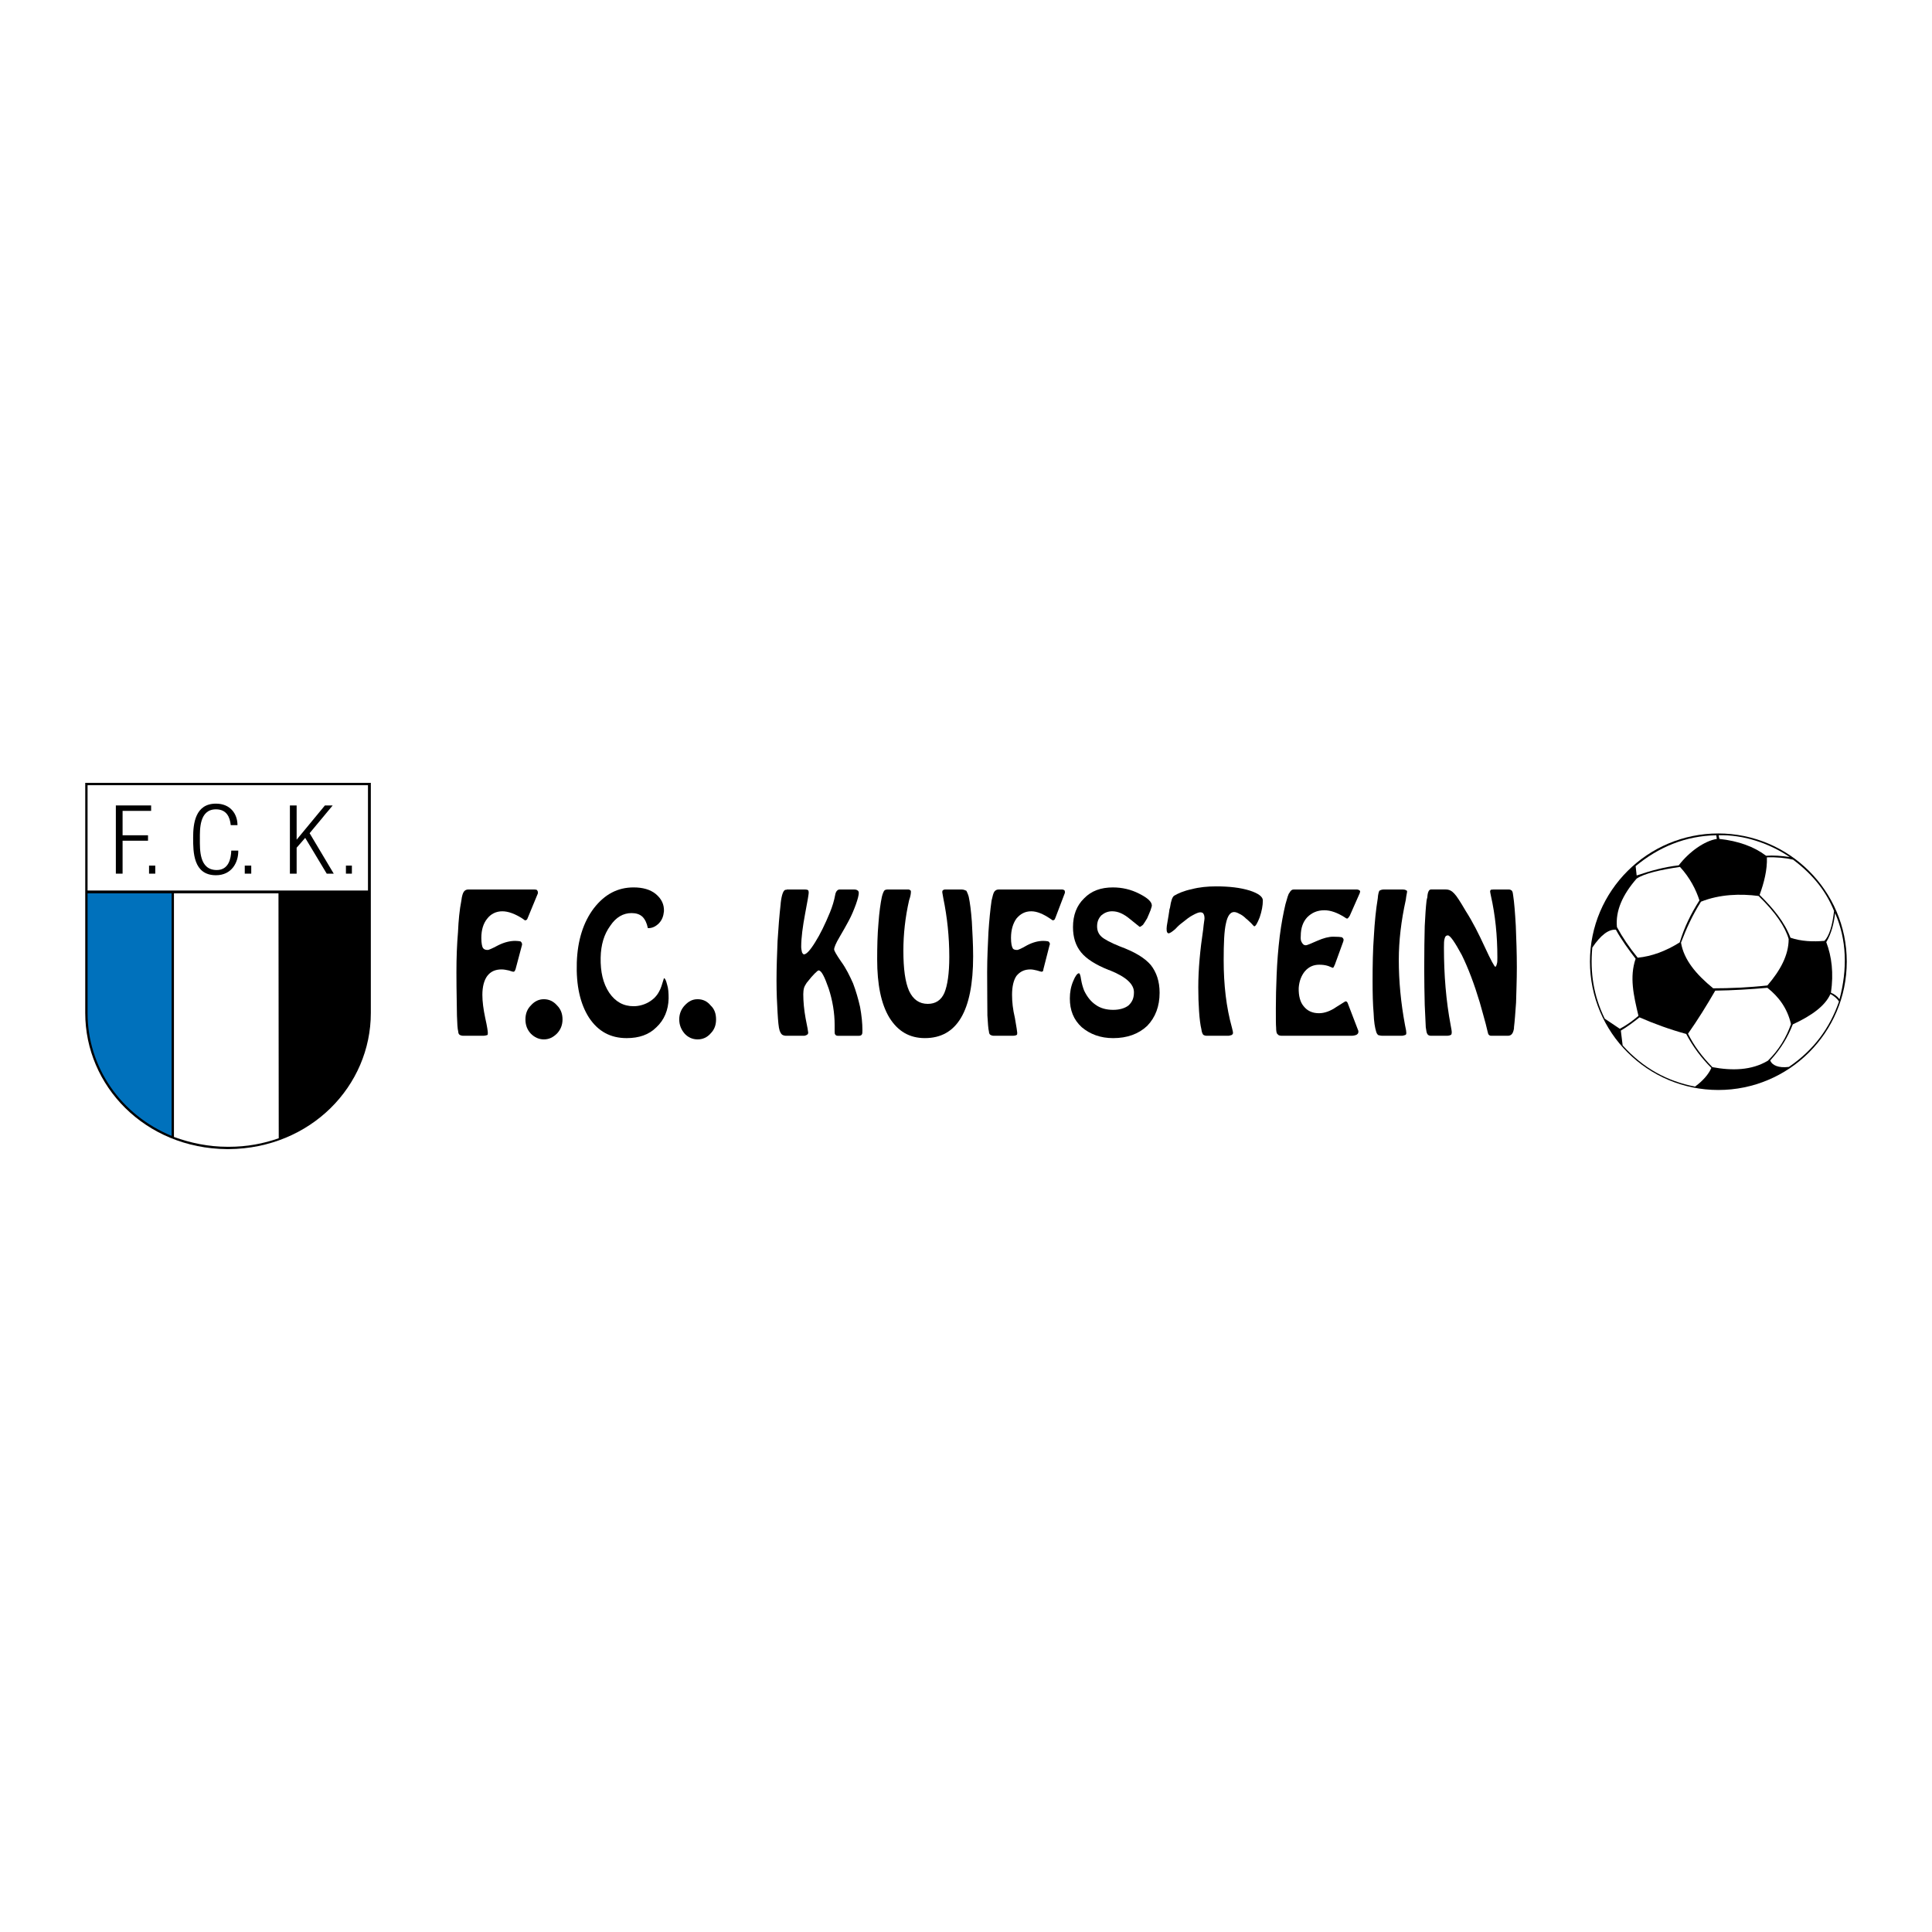 <?xml version="1.0" encoding="utf-8"?>
<!-- Generator: Adobe Illustrator 13.0.0, SVG Export Plug-In . SVG Version: 6.00 Build 14948)  -->
<!DOCTYPE svg PUBLIC "-//W3C//DTD SVG 1.0//EN" "http://www.w3.org/TR/2001/REC-SVG-20010904/DTD/svg10.dtd">
<svg version="1.0" id="Layer_1" xmlns="http://www.w3.org/2000/svg" xmlns:xlink="http://www.w3.org/1999/xlink" x="0px" y="0px"
	 width="192.756px" height="192.756px" viewBox="0 0 192.756 192.756" enable-background="new 0 0 192.756 192.756"
	 xml:space="preserve">
<g>
	<polygon fill-rule="evenodd" clip-rule="evenodd" fill="#FFFFFF" points="0,0 192.756,0 192.756,192.756 0,192.756 0,0 	"/>
	<path fill-rule="evenodd" clip-rule="evenodd" d="M8.504,78.107v22.956l0,0c0,7.271,5.952,13.51,14.156,13.586l0,0l0,0l0,0
		c0.052,0,0.078,0,0.078,0c0.025,0,0.025,0,0.078,0l0,0l0,0l0,0c8.204-0.076,14.182-6.314,14.182-13.586l0,0V78.107l0,0
		C27.474,78.107,18.002,78.107,8.504,78.107L8.504,78.107L8.504,78.107L8.504,78.107z"/>
	<path fill-rule="evenodd" clip-rule="evenodd" fill="#0071BC" d="M8.737,89.132v11.956l0,0c0,5.383,3.312,10.145,8.385,12.24l0,0
		V89.132H8.737L8.737,89.132L8.737,89.132z"/>
	<path fill-rule="evenodd" clip-rule="evenodd" fill="#FFFFFF" d="M17.355,113.434c1.63,0.594,3.442,0.982,5.357,0.982l0,0l0,0l0,0
		c0,0,0.026,0,0.051,0c0,0,0.052,0,0.078,0l0,0l0,0l0,0c1.786,0,3.442-0.311,4.969-0.854l0,0l-0.026-24.431H17.355V113.434
		L17.355,113.434L17.355,113.434z"/>
	<polygon fill-rule="evenodd" clip-rule="evenodd" fill="#FFFFFF" points="8.737,78.34 36.713,78.34 36.713,88.847 8.737,88.847 
		8.737,78.34 8.737,78.34 	"/>
	<polygon fill-rule="evenodd" clip-rule="evenodd" points="35.108,87.165 35.108,86.363 34.513,86.363 34.513,87.165 35.108,87.165 
		35.108,87.165 	"/>
	<polygon fill-rule="evenodd" clip-rule="evenodd" points="29.596,87.165 29.596,84.577 30.45,83.594 32.598,87.165 33.297,87.165 
		30.89,83.128 33.193,80.359 32.417,80.359 29.596,83.775 29.596,83.775 29.596,80.359 28.923,80.359 28.923,87.165 29.596,87.165 
		29.596,87.165 	"/>
	<polygon fill-rule="evenodd" clip-rule="evenodd" points="25.067,87.165 25.067,86.363 24.42,86.363 24.42,87.165 25.067,87.165 
		25.067,87.165 	"/>
	<path fill-rule="evenodd" clip-rule="evenodd" d="M23.074,84.862c-0.026,0.802-0.259,1.941-1.45,1.941
		c-1.76,0-1.682-2.044-1.682-3.105c0-0.906-0.078-2.951,1.604-2.951c1.061,0,1.397,0.776,1.475,1.579l0,0h0.673l0,0
		c0-1.139-0.725-2.147-2.148-2.147c-2.07,0-2.277,1.993-2.277,3.39c0,1.424,0,3.753,2.277,3.753c1.579,0,2.251-1.294,2.226-2.458
		l0,0H23.074L23.074,84.862L23.074,84.862z"/>
	<polygon fill-rule="evenodd" clip-rule="evenodd" points="15.491,87.165 15.491,86.363 14.87,86.363 14.87,87.165 15.491,87.165 
		15.491,87.165 	"/>
	<polygon fill-rule="evenodd" clip-rule="evenodd" points="12.23,87.165 12.23,83.878 14.767,83.878 14.767,83.335 12.23,83.335 
		12.23,80.902 15.078,80.902 15.078,80.359 11.558,80.359 11.558,87.165 12.23,87.165 12.23,87.165 	"/>
	<path fill-rule="evenodd" clip-rule="evenodd" d="M144.346,103.34h-1.579l0,0c-0.181,0-0.311-0.078-0.361-0.182
		c-0.078-0.104-0.104-0.336-0.156-0.672c-0.025-0.389-0.051-1.139-0.104-2.227c-0.025-1.113-0.051-2.303-0.051-3.597
		c0-1.786,0.025-3.209,0.051-4.271c0.053-1.061,0.104-1.863,0.182-2.536c0.025-0.078,0.025-0.181,0.078-0.336
		c0.025-0.492,0.155-0.777,0.361-0.777l0,0h1.476l0,0c0.336,0,0.596,0.129,0.854,0.414c0.232,0.233,0.595,0.803,1.139,1.734
		c0.698,1.087,1.294,2.277,1.915,3.623c0.595,1.294,0.957,1.941,1.034,1.941c0.053,0,0.104-0.078,0.156-0.284
		c0.052-0.13,0.052-0.363,0.052-0.647c0-2.174-0.208-4.218-0.647-6.159c-0.052-0.233-0.077-0.389-0.077-0.44
		c0-0.052,0.025-0.104,0.077-0.155c0.052,0,0.13-0.026,0.285-0.026l0,0h1.501l0,0c0.155,0,0.259,0.078,0.311,0.129
		c0.077,0.103,0.104,0.259,0.129,0.492c0.104,0.673,0.182,1.656,0.259,3.002c0.052,1.32,0.104,2.717,0.104,4.141
		c0,1.293-0.052,2.459-0.077,3.52c-0.078,1.061-0.13,1.863-0.207,2.459c0,0.025,0,0.051,0,0.104c-0.078,0.518-0.259,0.75-0.621,0.75
		l0,0h-1.553l0,0c-0.13,0-0.207,0-0.285-0.053c-0.025-0.025-0.052-0.051-0.104-0.104c0,0-0.104-0.361-0.259-1.035
		c-0.181-0.697-0.389-1.396-0.595-2.146c-0.544-1.812-1.139-3.391-1.786-4.711c-0.698-1.293-1.164-1.967-1.397-1.967
		c-0.155,0-0.259,0.078-0.311,0.285c-0.078,0.208-0.078,0.518-0.078,0.932c0,2.717,0.208,5.305,0.674,7.764
		c0.077,0.389,0.104,0.596,0.104,0.646c0,0.182-0.026,0.285-0.104,0.311C144.683,103.287,144.553,103.34,144.346,103.34
		L144.346,103.34L144.346,103.34L144.346,103.34z"/>
	<path fill-rule="evenodd" clip-rule="evenodd" d="M139.843,103.34h-1.89l0,0c-0.232,0-0.362-0.053-0.466-0.078
		c-0.077-0.078-0.129-0.154-0.181-0.311c-0.129-0.414-0.233-1.01-0.259-1.863c-0.078-0.854-0.104-1.941-0.104-3.234
		c0-1.553,0.025-3.054,0.129-4.452c0.078-1.423,0.208-2.691,0.389-3.778c0.025-0.414,0.104-0.647,0.155-0.75
		c0.077-0.052,0.232-0.129,0.439-0.129l0,0h1.915l0,0c0.13,0,0.233,0.026,0.312,0.078c0.077,0.026,0.103,0.052,0.103,0.129
		c0,0.104-0.077,0.362-0.129,0.828c-0.466,2.096-0.698,4.115-0.698,5.978c0,2.147,0.206,4.296,0.621,6.522
		c0.104,0.439,0.129,0.672,0.129,0.775s-0.025,0.182-0.104,0.207C140.102,103.287,139.998,103.34,139.843,103.34L139.843,103.34
		L139.843,103.34L139.843,103.34z"/>
	<path fill-rule="evenodd" clip-rule="evenodd" d="M134.822,103.34h-6.91l0,0c-0.233,0-0.388-0.053-0.439-0.156
		c-0.104-0.051-0.155-0.283-0.155-0.672c-0.026-0.26-0.026-0.906-0.026-1.941c0-0.982,0.026-2.07,0.078-3.312
		c0.052-1.294,0.155-2.588,0.31-3.856c0.156-1.242,0.363-2.303,0.569-3.183c0.182-0.596,0.26-1.01,0.415-1.165
		c0.104-0.207,0.232-0.311,0.414-0.311l0,0h6.236l0,0c0.155,0,0.259,0.026,0.285,0.078c0.077,0.026,0.104,0.052,0.104,0.155
		c-0.026,0-0.026,0.052-0.026,0.078c0,0.026,0,0.026-0.025,0.078l0,0l-0.983,2.226l0,0c-0.078,0.103-0.104,0.181-0.155,0.207
		c-0.026,0.078-0.104,0.078-0.13,0.078c-0.025,0-0.104-0.026-0.232-0.129c-0.699-0.44-1.372-0.699-2.019-0.699
		c-0.725,0-1.269,0.259-1.708,0.699c-0.414,0.44-0.647,1.061-0.647,1.863c-0.025,0.285,0,0.492,0.104,0.647
		c0.104,0.181,0.207,0.284,0.388,0.284c0.156,0,0.544-0.181,1.14-0.44c0.646-0.285,1.164-0.414,1.604-0.414
		c0.439,0,0.725,0.025,0.854,0.051c0.104,0.052,0.182,0.155,0.182,0.259c0,0.026,0,0.052,0,0.052
		c-0.026,0.051-0.026,0.077-0.026,0.103l0,0l-0.828,2.277l0,0c-0.025,0.052-0.025,0.104-0.077,0.156
		c-0.026,0.129-0.104,0.207-0.155,0.207c0,0-0.182-0.078-0.44-0.181c-0.311-0.103-0.621-0.129-0.905-0.129
		c-0.569,0-1.035,0.207-1.424,0.647c-0.362,0.44-0.569,0.983-0.621,1.657c-0.025,0.803,0.155,1.449,0.492,1.836
		c0.362,0.467,0.88,0.699,1.526,0.699c0.544,0,1.139-0.207,1.734-0.621c0.595-0.361,0.88-0.568,0.932-0.568
		c0.025,0,0.052,0.025,0.129,0.051c0.026,0.053,0.078,0.104,0.104,0.207l0,0l0.983,2.562l0,0c0,0.025,0.052,0.104,0.052,0.129
		c0,0.053,0,0.078,0,0.104c0,0.156-0.077,0.207-0.181,0.285C135.236,103.287,135.055,103.34,134.822,103.34L134.822,103.34
		L134.822,103.34L134.822,103.34z"/>
	<path fill-rule="evenodd" clip-rule="evenodd" d="M122.529,103.34h-2.122l0,0c-0.181,0-0.285-0.053-0.362-0.104
		c-0.078-0.104-0.155-0.285-0.181-0.543c-0.104-0.414-0.182-1.035-0.233-1.787c-0.052-0.75-0.078-1.551-0.078-2.406
		c0-1.786,0.182-3.726,0.492-5.797c0.052-0.595,0.129-0.932,0.129-1.087c0-0.207-0.052-0.388-0.104-0.439
		c-0.025-0.104-0.181-0.156-0.311-0.156c-0.181,0-0.414,0.104-0.75,0.285c-0.311,0.155-0.673,0.44-1.087,0.776
		c-0.182,0.129-0.414,0.336-0.673,0.621c-0.311,0.259-0.518,0.414-0.673,0.414c-0.052,0-0.078-0.052-0.13-0.104
		c-0.052-0.104-0.052-0.258-0.052-0.388c0-0.104,0.026-0.336,0.104-0.75c0.052-0.362,0.13-0.698,0.155-0.958
		c0-0.104,0.026-0.207,0.078-0.362c0.104-0.699,0.232-1.061,0.414-1.19c0.389-0.233,0.983-0.492,1.733-0.647
		c0.776-0.207,1.604-0.285,2.459-0.285c1.319,0,2.407,0.129,3.339,0.414c0.88,0.285,1.319,0.621,1.319,0.983
		c0,0.518-0.104,1.061-0.311,1.682c-0.232,0.595-0.414,0.906-0.543,0.906c-0.026,0-0.13-0.103-0.312-0.311
		c-0.207-0.181-0.336-0.336-0.518-0.466c-0.232-0.233-0.465-0.389-0.646-0.465c-0.182-0.104-0.362-0.182-0.544-0.182
		c-0.362,0-0.646,0.363-0.802,1.113c-0.181,0.751-0.232,1.993-0.232,3.701c0,2.459,0.258,4.686,0.827,6.729
		c0.078,0.285,0.104,0.467,0.104,0.492c0,0.104-0.025,0.154-0.129,0.232C122.788,103.287,122.658,103.34,122.529,103.34
		L122.529,103.34L122.529,103.34L122.529,103.34z"/>
	<path fill-rule="evenodd" clip-rule="evenodd" d="M107.648,97.103c0.078,0,0.155,0.208,0.207,0.595
		c0.078,0.467,0.182,0.803,0.311,1.139c0.311,0.648,0.699,1.113,1.165,1.424c0.466,0.336,1.061,0.492,1.733,0.492
		c0.621,0,1.165-0.156,1.527-0.439c0.388-0.363,0.543-0.752,0.543-1.32c0-0.803-0.776-1.527-2.381-2.174
		c-0.052-0.026-0.129-0.052-0.155-0.052c-1.294-0.518-2.226-1.113-2.743-1.76c-0.544-0.673-0.802-1.501-0.802-2.51
		c0-1.191,0.362-2.148,1.112-2.873c0.725-0.75,1.683-1.087,2.873-1.087c0.905,0,1.812,0.207,2.613,0.621
		c0.828,0.415,1.269,0.803,1.269,1.191c0,0.104-0.078,0.259-0.13,0.466c-0.077,0.207-0.207,0.492-0.337,0.802
		c-0.154,0.259-0.284,0.466-0.413,0.647c-0.155,0.129-0.259,0.207-0.337,0.207c0,0-0.311-0.259-0.932-0.75
		c-0.646-0.543-1.216-0.803-1.812-0.803c-0.439,0-0.776,0.155-1.087,0.414c-0.284,0.311-0.414,0.647-0.414,1.087
		c0,0.414,0.13,0.75,0.439,1.036c0.285,0.258,0.906,0.595,1.812,0.958c1.475,0.543,2.484,1.139,3.105,1.863
		c0.569,0.724,0.88,1.629,0.88,2.768c0,1.346-0.414,2.459-1.243,3.312c-0.854,0.803-1.992,1.217-3.39,1.217
		c-1.268,0-2.304-0.389-3.131-1.086c-0.828-0.752-1.191-1.709-1.191-2.873c0-0.621,0.104-1.191,0.337-1.734
		C107.286,97.361,107.493,97.103,107.648,97.103L107.648,97.103L107.648,97.103L107.648,97.103z"/>
	<path fill-rule="evenodd" clip-rule="evenodd" d="M101.023,103.34H99.16l0,0c-0.155,0-0.285-0.053-0.362-0.104
		c-0.078-0.053-0.13-0.182-0.13-0.311c-0.077-0.285-0.104-0.828-0.155-1.605c0-0.826-0.025-2.252-0.025-4.321
		c0-1.475,0.077-2.795,0.129-3.985c0.078-1.19,0.182-2.251,0.311-3.157c0.104-0.466,0.182-0.776,0.285-0.906
		c0.104-0.129,0.232-0.207,0.439-0.207l0,0h6.315l0,0c0.077,0,0.154,0.026,0.232,0.078c0.026,0.026,0.052,0.104,0.052,0.207
		c0,0,0,0.052-0.025,0.104l0,0l-0.906,2.381l0,0c-0.052,0.103-0.078,0.208-0.104,0.233c-0.077,0.026-0.104,0.078-0.155,0.078
		c-0.026,0-0.129-0.052-0.259-0.155c-0.725-0.491-1.346-0.75-1.915-0.75c-0.621,0-1.087,0.259-1.476,0.725
		c-0.336,0.466-0.543,1.113-0.543,1.941c0,0.518,0.077,0.854,0.155,0.983c0.052,0.155,0.232,0.208,0.466,0.208
		c0.077,0,0.414-0.13,0.983-0.466c0.595-0.31,1.139-0.44,1.63-0.44c0.182,0,0.362,0.026,0.492,0.052
		c0.104,0.078,0.155,0.181,0.155,0.285c0,0,0,0,0,0.026c-0.025,0-0.025,0.026-0.025,0.026l0,0l-0.622,2.433l0,0
		c0,0.077-0.025,0.129-0.051,0.207c-0.052,0.026-0.104,0.052-0.13,0.052c-0.052,0-0.182-0.052-0.466-0.129
		c-0.233-0.052-0.439-0.104-0.647-0.104c-0.595,0-1.034,0.207-1.397,0.647c-0.284,0.414-0.439,1.061-0.439,1.889
		c0,0.674,0.077,1.449,0.284,2.305c0.155,0.904,0.233,1.371,0.233,1.475c0,0.129,0,0.207-0.078,0.232
		C101.386,103.287,101.256,103.34,101.023,103.34L101.023,103.34L101.023,103.34L101.023,103.34z"/>
	<path fill-rule="evenodd" clip-rule="evenodd" d="M95.925,88.744c0.208,0,0.388,0.078,0.492,0.129
		c0.051,0.103,0.155,0.311,0.233,0.595c0.129,0.595,0.233,1.423,0.311,2.484c0.052,1.061,0.129,2.2,0.129,3.468
		c0,2.744-0.414,4.789-1.216,6.134c-0.803,1.346-1.993,2.018-3.598,2.018c-1.527,0-2.691-0.672-3.545-2.045
		c-0.828-1.371-1.216-3.311-1.216-5.796c0-1.269,0.026-2.485,0.129-3.624c0.078-1.113,0.207-1.993,0.336-2.614
		c0.078-0.337,0.181-0.543,0.233-0.621c0.078-0.104,0.207-0.129,0.414-0.129l0,0h1.993l0,0c0.078,0,0.155,0.026,0.181,0.078
		c0.078,0.026,0.078,0.052,0.078,0.155c0,0.156-0.026,0.415-0.181,0.854c-0.388,1.708-0.569,3.39-0.569,5.021
		c0,1.812,0.181,3.131,0.569,4.012c0.414,0.879,1.035,1.293,1.864,1.293c0.75,0,1.319-0.336,1.656-1.088
		c0.311-0.75,0.492-1.939,0.492-3.596c0-2.018-0.207-3.959-0.595-5.849c-0.051-0.336-0.104-0.543-0.104-0.595
		c0-0.104,0-0.181,0.078-0.207c0.026-0.052,0.129-0.078,0.207-0.078l0,0H95.925L95.925,88.744L95.925,88.744z"/>
	<path fill-rule="evenodd" clip-rule="evenodd" d="M80.216,103.34h-1.785l0,0c-0.155,0-0.311-0.053-0.388-0.104
		c-0.104-0.078-0.181-0.207-0.259-0.414c-0.104-0.311-0.155-0.932-0.207-1.812c-0.052-0.879-0.104-1.941-0.104-3.156
		c0-1.346,0.052-2.666,0.104-3.96c0.078-1.294,0.181-2.562,0.311-3.727l0,0v-0.052l0,0c0.104-0.905,0.285-1.345,0.518-1.345
		c0.026,0,0.026,0,0.078,0c0-0.026,0.026-0.026,0.052-0.026l0,0h1.786l0,0c0.129,0,0.232,0.026,0.311,0.078
		c0.026,0.026,0.052,0.129,0.052,0.233c0,0.129-0.104,0.802-0.362,2.123c-0.233,1.242-0.388,2.38-0.388,3.286
		c0,0.207,0.052,0.414,0.078,0.543c0.078,0.156,0.129,0.208,0.207,0.208c0.233,0,0.622-0.415,1.113-1.216
		c0.492-0.777,0.983-1.786,1.475-2.977c0.233-0.569,0.414-1.165,0.518-1.734c0.052-0.336,0.233-0.543,0.44-0.543l0,0h1.449l0,0
		c0.155,0,0.259,0.026,0.362,0.104c0.052,0.026,0.104,0.129,0.104,0.233c0,0.232-0.104,0.621-0.285,1.139
		c-0.181,0.491-0.414,1.086-0.725,1.656c-0.233,0.44-0.543,0.984-0.906,1.604c-0.388,0.647-0.543,1.061-0.543,1.242
		c0,0.129,0.233,0.543,0.699,1.216c0.492,0.673,0.854,1.423,1.19,2.173c0.285,0.752,0.518,1.553,0.699,2.355
		c0.155,0.854,0.233,1.605,0.233,2.33c0,0.232,0,0.361-0.078,0.439c-0.026,0.051-0.129,0.104-0.259,0.104l0,0h-2.122l0,0
		c-0.129,0-0.207-0.053-0.233-0.104c-0.078-0.053-0.078-0.182-0.078-0.311l0,0v-0.646l0,0c0-1.217-0.207-2.459-0.595-3.65
		c-0.414-1.189-0.725-1.811-1.009-1.811c-0.052,0-0.181,0.104-0.388,0.311c-0.181,0.182-0.44,0.465-0.802,0.932
		c-0.104,0.156-0.207,0.336-0.259,0.492c-0.051,0.18-0.077,0.414-0.077,0.646c0,0.725,0.077,1.553,0.233,2.406
		c0.181,0.881,0.259,1.346,0.259,1.424c0,0.104-0.052,0.154-0.104,0.207C80.423,103.287,80.32,103.34,80.216,103.34L80.216,103.34
		L80.216,103.34L80.216,103.34z"/>
	<path fill-rule="evenodd" clip-rule="evenodd" d="M67.768,101.709c0-0.568,0.207-1.035,0.543-1.396
		c0.389-0.414,0.776-0.621,1.294-0.621s0.958,0.207,1.294,0.621c0.388,0.361,0.543,0.828,0.543,1.396
		c0,0.543-0.155,1.01-0.543,1.398c-0.336,0.387-0.776,0.594-1.294,0.594s-0.958-0.207-1.294-0.568
		C67.975,102.744,67.768,102.279,67.768,101.709L67.768,101.709L67.768,101.709L67.768,101.709z"/>
	<path fill-rule="evenodd" clip-rule="evenodd" d="M64.637,92.6c-0.104-0.518-0.285-0.879-0.543-1.139
		c-0.285-0.259-0.647-0.362-1.087-0.362c-0.828,0-1.553,0.414-2.122,1.268c-0.621,0.854-0.932,1.89-0.958,3.184
		c-0.026,1.397,0.233,2.561,0.854,3.493c0.621,0.906,1.423,1.346,2.433,1.346c0.492,0,1.009-0.129,1.475-0.387
		c0.492-0.285,0.828-0.621,1.061-1.062c0.181-0.285,0.311-0.75,0.492-1.346c0.104,0,0.207,0.207,0.311,0.623
		c0.129,0.387,0.155,0.852,0.155,1.396c-0.026,1.164-0.44,2.148-1.216,2.873c-0.75,0.75-1.734,1.086-2.976,1.086
		c-1.604,0-2.847-0.672-3.752-2.045c-0.88-1.371-1.294-3.209-1.217-5.512c0.078-2.199,0.647-4.011,1.708-5.409
		c1.087-1.397,2.381-2.07,3.959-2.07c0.906,0,1.656,0.207,2.2,0.647c0.595,0.492,0.854,1.061,0.828,1.734
		c-0.052,0.492-0.181,0.854-0.492,1.19c-0.311,0.311-0.647,0.492-1.061,0.492l0,0H64.637L64.637,92.6L64.637,92.6z"/>
	<path fill-rule="evenodd" clip-rule="evenodd" d="M52.422,101.709c0-0.568,0.181-1.035,0.543-1.396
		c0.362-0.414,0.803-0.621,1.294-0.621c0.518,0,0.958,0.207,1.32,0.621c0.363,0.361,0.544,0.828,0.544,1.396
		c0,0.543-0.181,1.01-0.544,1.398c-0.388,0.387-0.802,0.594-1.32,0.594c-0.491,0-0.932-0.207-1.294-0.568
		C52.603,102.744,52.422,102.279,52.422,101.709L52.422,101.709L52.422,101.709L52.422,101.709z"/>
	<path fill-rule="evenodd" clip-rule="evenodd" d="M48.177,103.34h-1.941l0,0c-0.181,0-0.311-0.053-0.388-0.104
		c-0.078-0.053-0.129-0.182-0.129-0.311c-0.078-0.285-0.104-0.828-0.129-1.605c0-0.826-0.052-2.252-0.052-4.321
		c0-1.475,0.052-2.795,0.155-3.985c0.052-1.19,0.155-2.251,0.336-3.157c0.052-0.466,0.155-0.776,0.259-0.906
		c0.104-0.129,0.233-0.207,0.44-0.207l0,0h6.599l0,0c0.129,0,0.233,0.026,0.259,0.078c0.026,0.026,0.078,0.104,0.078,0.207
		c0,0,0,0.052,0,0.104l0,0l-0.984,2.381l0,0c-0.051,0.103-0.077,0.208-0.104,0.233c-0.078,0.026-0.104,0.078-0.181,0.078
		c-0.025,0-0.104-0.052-0.233-0.155c-0.75-0.491-1.449-0.75-2.044-0.75c-0.621,0-1.139,0.259-1.501,0.725
		c-0.388,0.466-0.595,1.113-0.595,1.941c0,0.518,0.078,0.854,0.155,0.983c0.104,0.155,0.259,0.208,0.492,0.208
		c0.078,0,0.414-0.13,1.035-0.466c0.621-0.31,1.19-0.44,1.708-0.44c0.207,0,0.362,0.026,0.518,0.052
		c0.104,0.078,0.156,0.181,0.156,0.285c0,0,0,0,0,0.026l0,0v0.026l-0.647,2.433l0,0c-0.026,0.077-0.052,0.129-0.104,0.207
		c-0.026,0.026-0.052,0.052-0.129,0.052c-0.026,0-0.207-0.052-0.44-0.129c-0.233-0.052-0.492-0.104-0.725-0.104
		c-0.621,0-1.087,0.207-1.423,0.647c-0.311,0.414-0.492,1.061-0.492,1.889c0,0.674,0.104,1.449,0.285,2.305
		c0.207,0.904,0.259,1.371,0.259,1.475c0,0.129,0,0.207-0.052,0.232C48.54,103.287,48.41,103.34,48.177,103.34L48.177,103.34
		L48.177,103.34L48.177,103.34z"/>
	<path fill-rule="evenodd" clip-rule="evenodd" d="M171.441,83.154c7.039,0,12.811,5.719,12.811,12.784
		c0,7.091-5.771,12.81-12.811,12.81c-7.064,0-12.811-5.719-12.811-12.81C158.631,88.873,164.377,83.154,171.441,83.154
		L171.441,83.154L171.441,83.154L171.441,83.154z"/>
	<path fill-rule="evenodd" clip-rule="evenodd" fill="#FFFFFF" d="M161.323,92.497c-0.156-1.605,0.543-3.209,1.966-4.84
		c0.777-0.518,2.381-0.88,4.322-1.165c0.983,1.061,1.604,2.277,1.941,3.338c-0.88,1.397-1.501,2.666-1.967,4.193
		c-1.397,0.879-2.821,1.397-4.193,1.527C162.565,94.541,161.866,93.505,161.323,92.497L161.323,92.497L161.323,92.497
		L161.323,92.497z"/>
	<path fill-rule="evenodd" clip-rule="evenodd" fill="#FFFFFF" d="M169.708,89.96c1.889-0.75,3.934-0.803,5.745-0.569
		c1.733,1.682,2.665,3.106,3.002,4.296c0,1.604-0.828,3.131-2.122,4.632c-1.863,0.207-3.778,0.285-5.409,0.285
		c-1.708-1.397-2.924-2.847-3.209-4.555C168.232,92.677,168.854,91.306,169.708,89.96L169.708,89.96L169.708,89.96L169.708,89.96z"
		/>
	<path fill-rule="evenodd" clip-rule="evenodd" fill="#FFFFFF" d="M175.557,89.287c0.44-1.216,0.776-2.51,0.725-3.752
		c0.958-0.026,1.837,0.052,2.613,0.233c2.097,1.579,3.339,3.261,4.089,5.124c-0.154,1.424-0.491,2.51-0.957,2.976
		c-1.139,0.104-2.329,0.052-3.391-0.311C178.041,91.979,176.876,90.581,175.557,89.287L175.557,89.287L175.557,89.287
		L175.557,89.287z"/>
	<path fill-rule="evenodd" clip-rule="evenodd" fill="#FFFFFF" d="M171.468,83.335l0.077,0.362l0,0
		c1.89,0.207,3.468,0.776,4.658,1.682c0.751-0.052,1.502,0,2.355,0.129C176.54,84.137,173.926,83.257,171.468,83.335L171.468,83.335
		L171.468,83.335L171.468,83.335z"/>
	<path fill-rule="evenodd" clip-rule="evenodd" fill="#FFFFFF" d="M163.187,86.415l0.103,0.932l0,0
		c1.372-0.466,2.77-0.854,4.193-1.01c1.061-1.372,2.562-2.432,3.804-2.639l0,0l-0.052-0.362l0,0
		C168.155,83.386,165.464,84.525,163.187,86.415L163.187,86.415L163.187,86.415L163.187,86.415z"/>
	<path fill-rule="evenodd" clip-rule="evenodd" fill="#FFFFFF" d="M158.864,94.541c0.854-1.268,1.63-1.837,2.354-1.785
		c0.544,1.009,1.294,2.019,1.968,2.898c-0.621,1.812-0.208,3.649,0.284,5.694c-0.596,0.518-1.217,0.957-1.863,1.293l0,0
		l-1.501-1.008l0,0C158.993,99.355,158.631,97.025,158.864,94.541L158.864,94.541L158.864,94.541L158.864,94.541z"/>
	<path fill-rule="evenodd" clip-rule="evenodd" fill="#FFFFFF" d="M161.711,102.822c0.621-0.363,1.242-0.828,1.863-1.32
		c1.476,0.646,3.054,1.217,4.658,1.656c0.673,1.268,1.501,2.381,2.511,3.391c-0.285,0.646-0.854,1.293-1.631,1.863
		c-2.769-0.543-5.149-1.812-7.221-4.115l0,0L161.711,102.822L161.711,102.822L161.711,102.822z"/>
	<path fill-rule="evenodd" clip-rule="evenodd" fill="#FFFFFF" d="M168.414,103.133c0.983-1.398,1.863-2.82,2.717-4.297
		c1.734-0.025,3.468-0.129,5.202-0.283c1.139,0.904,1.992,2.043,2.354,3.623c-0.466,1.318-1.19,2.561-2.303,3.648
		c-1.631,0.984-3.598,1.01-5.538,0.646C169.837,105.436,169.009,104.35,168.414,103.133L168.414,103.133L168.414,103.133
		L168.414,103.133z"/>
	<path fill-rule="evenodd" clip-rule="evenodd" fill="#FFFFFF" d="M176.617,105.799c1.113-1.217,1.761-2.355,2.252-3.598
		c1.915-0.881,3.234-1.863,3.752-3.027c0.337,0.182,0.647,0.414,0.854,0.75c-0.905,2.613-2.484,4.812-4.995,6.521
		C177.445,106.574,176.799,106.289,176.617,105.799L176.617,105.799L176.617,105.799L176.617,105.799z"/>
	<path fill-rule="evenodd" clip-rule="evenodd" fill="#FFFFFF" d="M183.088,91.099c-0.104,0.958-0.363,2.044-0.881,2.899
		c0.544,1.423,0.751,3.105,0.466,5.045c0.311,0.131,0.622,0.338,0.854,0.648C184.33,96.689,184.252,93.764,183.088,91.099
		L183.088,91.099L183.088,91.099L183.088,91.099z"/>
</g>
</svg>

